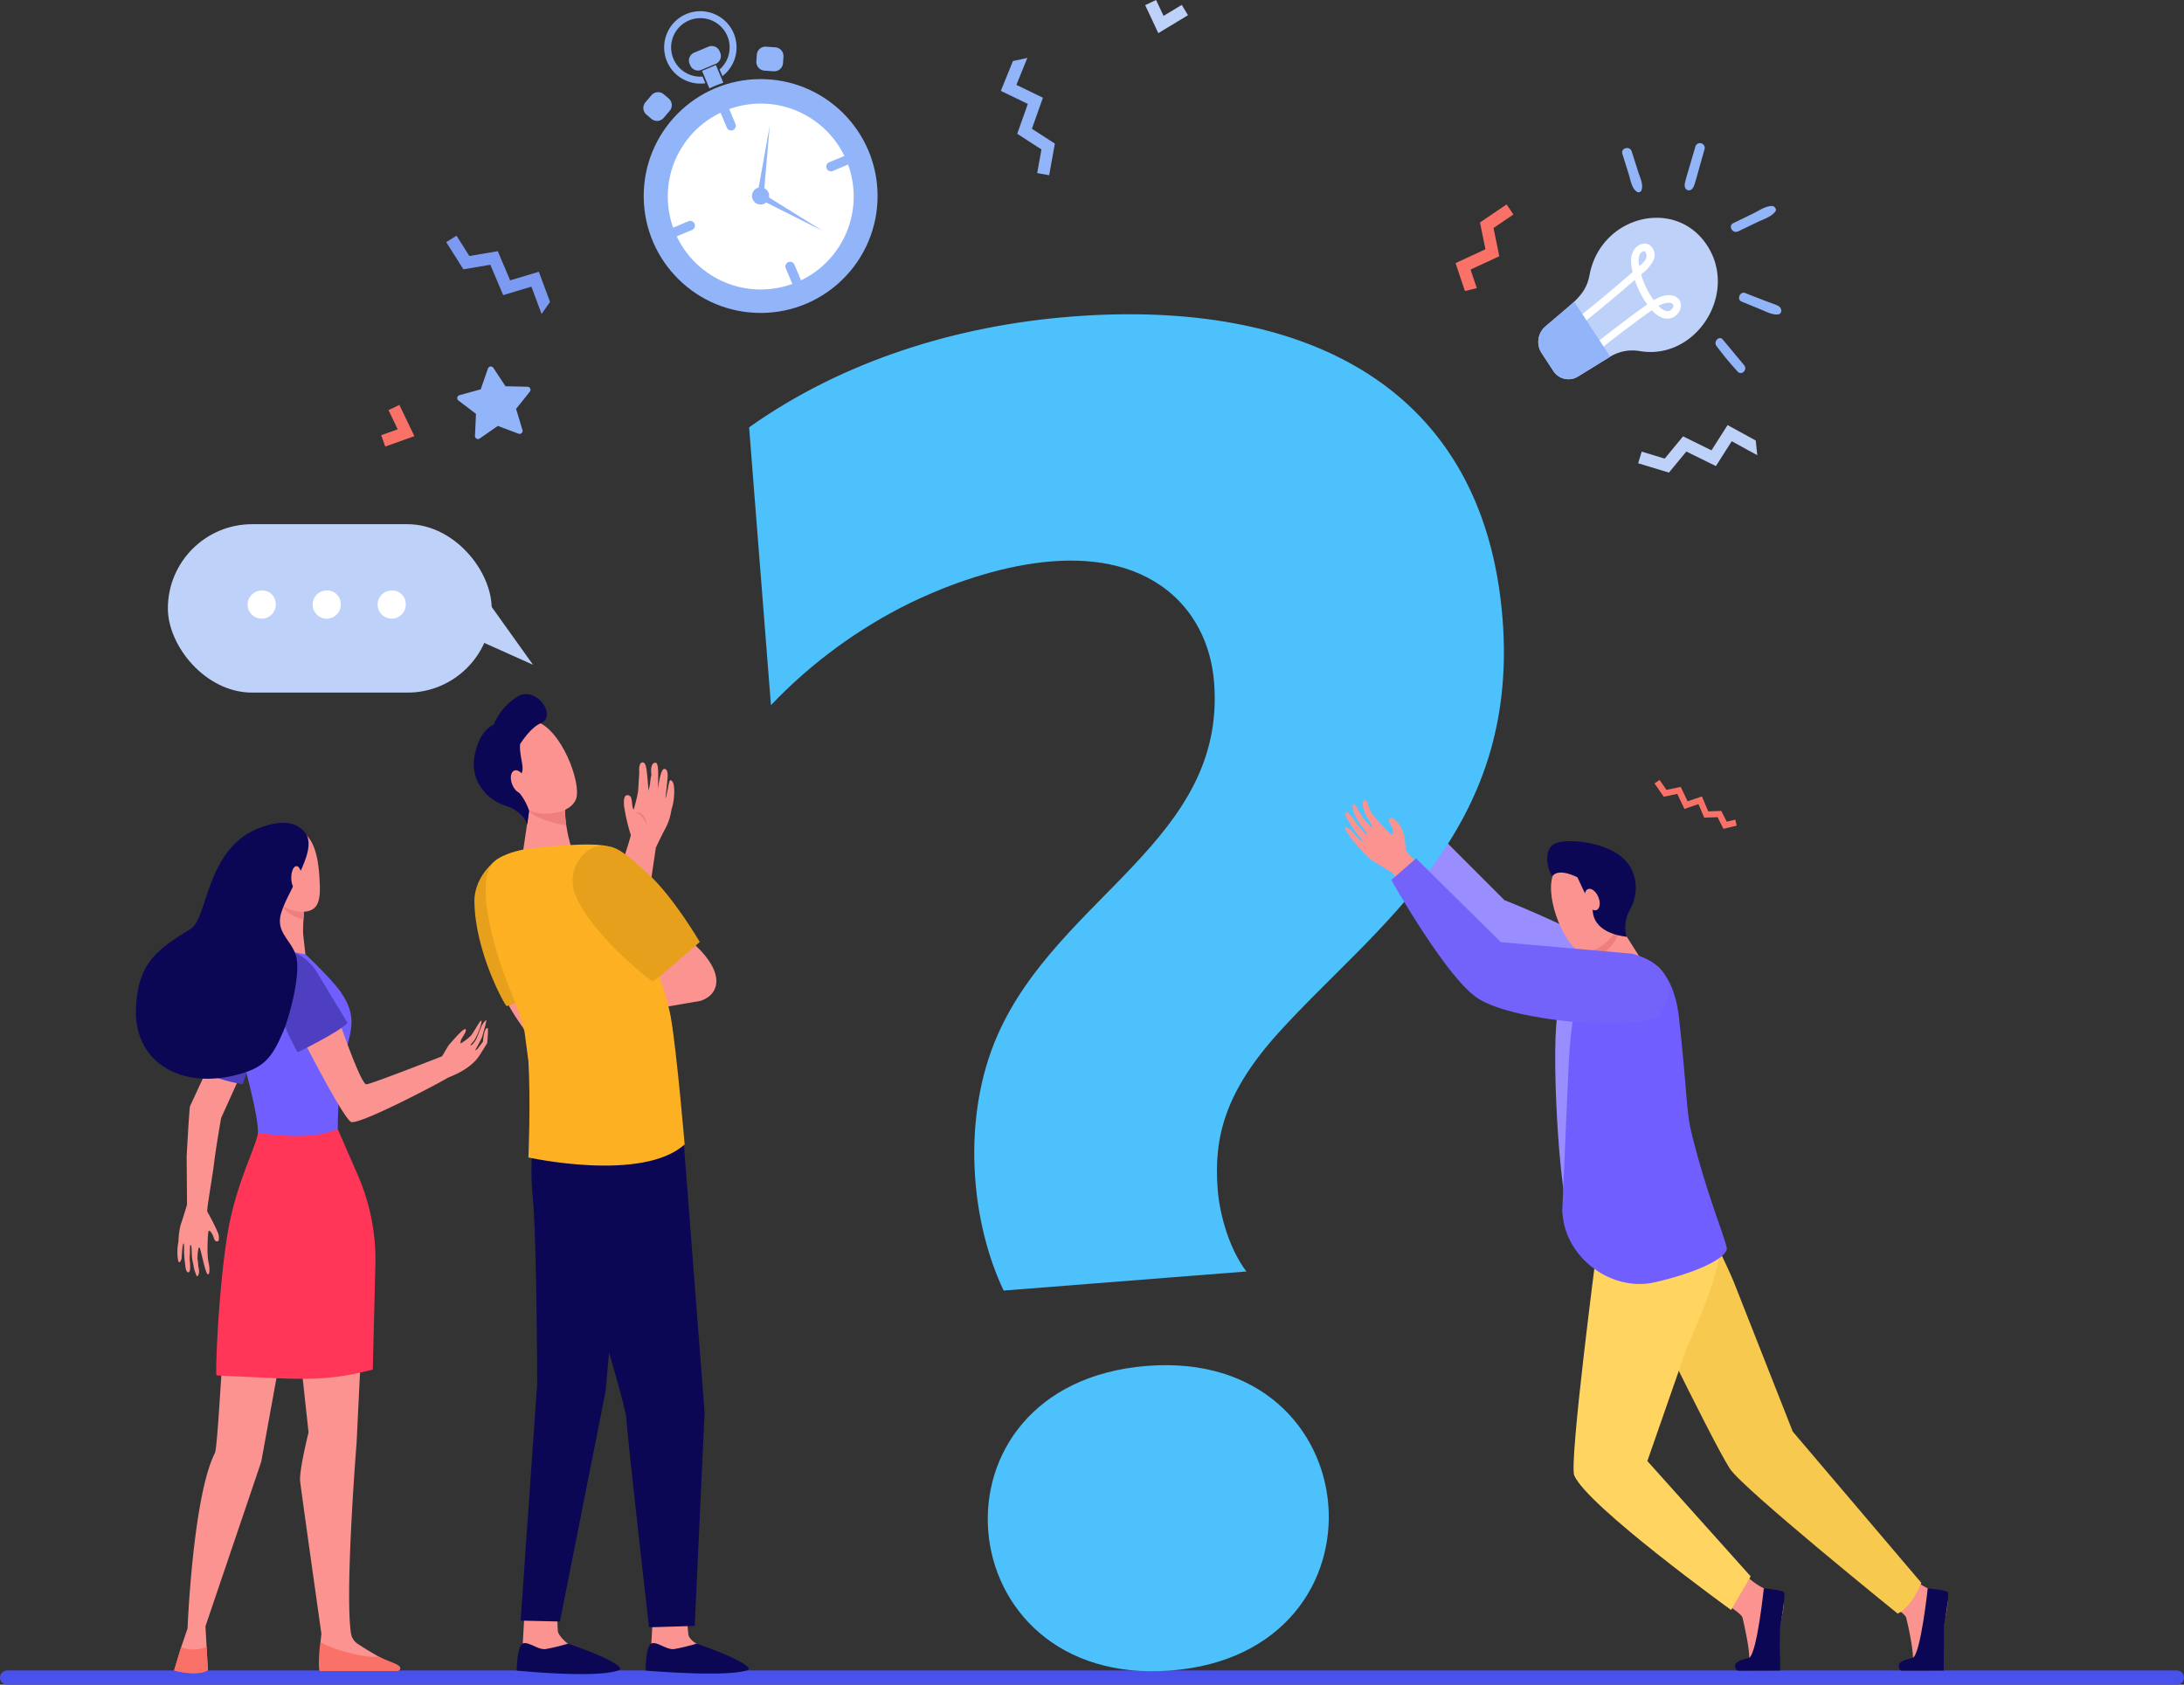 <svg xmlns="http://www.w3.org/2000/svg" xmlns:xlink="http://www.w3.org/1999/xlink" width="539.723" height="416.373" xmlns:v="https://vecta.io/nano"><rect width="100%" height="100%" fill="#333333" stroke="none"/><style><![CDATA[.V{fill:#fb9390}.W{fill:#0b0754}.X{fill:#92b5f9}.Y{fill:#bed1f9}.Z{fill:#fa7167}.a{fill:#ef7f7f}]]></style><path d="M537.962 412.854H1.82a1.8 1.8 0 0 0-1.816 1.643 1.76 1.76 0 0 0 1.756 1.877h536.2a1.76 1.76 0 0 0 1.76-1.76h0a1.76 1.76 0 0 0-1.758-1.76z" fill="#4951ec"/><g class="X"><circle cx="28.897" cy="28.897" r="28.897" transform="matrix(1 -.005 .005 1 158.933 19.694)"/><path d="M198.842 74.415c-10.499 4.4-22.615 2.043-30.698-5.973s-10.542-20.111-6.229-30.647 14.546-17.435 25.93-17.483 21.675 6.767 26.075 17.266c5.989 14.336-.756 30.814-15.078 36.836z"/></g><g fill="#fff"><circle cx="22.983" cy="22.983" r="22.983" transform="matrix(.526 -.85 .85 .526 156.374 56.02)"/><path d="M196.388 68.563a21.79 21.79 0 0 1-28.513-11.674 21.79 21.79 0 0 1 11.674-28.513 21.79 21.79 0 0 1 28.513 11.674c4.636 11.097-.587 23.853-11.674 28.513z"/></g><g class="X"><path d="M170.13 54.686l-3.6 1.508a1.16 1.16 0 1 0 .9 2.143l3.6-1.508c.592-.249.871-.93.622-1.522s-.93-.871-1.522-.622zm24.677 10.101c-.592.248-.871.929-.623 1.521l1.508 3.6c.249.592.93.871 1.522.622s.871-.93.622-1.522l-1.507-3.6c-.249-.591-.93-.869-1.522-.621zm13.698-26.183l-3.6 1.507c-.592.249-.871.93-.622 1.522s.93.871 1.522.622l3.6-1.508a1.162 1.162 0 1 0-.9-2.143zm-29.781-12.191c-.591.249-.87.929-.623 1.521l1.508 3.6c.249.592.93.871 1.522.622s.871-.93.622-1.522l-1.508-3.6c-.249-.591-.929-.869-1.521-.621zm8.187-11.266l.113-1.603a2.16 2.16 0 0 1 2.308-2.005l2.275.16c1.191.084 2.089 1.117 2.006 2.308l-.113 1.603a2.16 2.16 0 0 1-.74 1.482 2.17 2.17 0 0 1-1.571.525l-2.271-.16c-1.192-.084-2.091-1.118-2.007-2.31zM159.51 25.274l1.479-1.732a2.16 2.16 0 0 1 3.048-.24l1.222 1.044a2.16 2.16 0 0 1 .239 3.047l-1.479 1.732c-.776.908-2.141 1.016-3.049.24l-1.216-1.038a2.16 2.16 0 0 1-.244-3.053zm12.034-12.259l3.531-1.482a2.11 2.11 0 0 1 1.612-.008c.517.211.929.619 1.145 1.134l.157.374a2.1 2.1 0 0 1-1.123 2.749l-3.542 1.487a2.1 2.1 0 0 1-2.749-1.123l-.158-.375c-.45-1.072.054-2.306 1.126-2.755zm2.08 5.911a7.23 7.23 0 1 1 4.21-1.761l.69 1.646c3.566-2.738 4.546-7.698 2.289-11.586a8.95 8.95 0 0 0-11.196-3.76c-4.147 1.738-6.359 6.284-5.168 10.619a8.95 8.95 0 0 0 9.867 6.491z"/><path d="M176.571 21.276q1.085-.454 2.183-.816l-1.836-4.381-3.423 1.435 1.814 4.327q.621-.296 1.262-.565zm13.349 26.332a2.12 2.12 0 1 1-2.774-1.135 2.12 2.12 0 0 1 2.774 1.135z"/><path d="M190.221 31.099l-1.513 17.421a.8.8 0 0 1-1.589-.138c.006-.073-.128.694 3.102-17.283z"/><path d="M203.282 57.046L187.659 49.2a.8.8 0 0 1-.121-1.422.8.8 0 0 1 .837-.003c.062.032-.602-.377 14.907 9.271z"/><path d="M188.764 48.092c.135.323.063.696-.184.945s-.619.324-.943.192-.536-.448-.538-.798.208-.667.532-.802c.441-.185.948.023 1.133.464zm-60.637 59.093l-5.1-1.922-4.474 3.11a.75.75 0 0 1-1.176-.649l.252-5.443-4.341-3.294a.75.75 0 0 1 .254-1.319l5.255-1.442 1.791-5.146a.75.75 0 0 1 1.333-.166l3 4.552 5.448.113a.75.75 0 0 1 .569 1.216l-3.4 4.256 1.576 5.216a.75.75 0 0 1-.987.918z"/></g><path d="M135.929 74.615l-2.772-7.446-7.09 2.12-3.054-7.21-7.026 1.191-3.168-5.022-2.542 1.6 4.236 6.717 6.658-1.128 3.177 7.5 6.974-2.086 2.511 6.743z" fill="#7c9af2"/><path d="M433.891 108.875l-6.964-3.815-3.975 6.242-7.026-3.455-4.535 5.5-5.682-1.726-.873 2.876 7.6 2.309 4.3-5.209 7.31 3.595 3.91-6.14 6.311 3.457z" class="Y"/><path d="M250.317 15.097l-2.98 7.361 6.662 3.223-2.615 7.384 5.987 3.865-1.054 5.843 2.958.534 1.41-7.815-5.673-3.663 2.72-7.678-6.552-3.17 2.7-6.67z" class="X"/><path d="M425.915 204.853l-1.464-2.886-3.3.112-1.413-3.351-3.476 1.2-1.765-3.719-3.337.713-2.283-3.3 1.249-.864 1.707 2.468 3.521-.752 1.7 3.575 3.534-1.223 1.559 3.7 3.221-.109 1.358 2.674 2.1-.514.361 1.476zm-60.959-133.64l-1.541-4.585 7.1-3.3-1.427-6.982L374 53.011l-1.688-2.487-6.571 4.46 1.352 6.616-7.39 3.428 2.319 6.9z" class="Z"/><path d="M421.863 60.639c7.833 11.97-2.82 28.583-16.768 26.111-2.556-.414-5.175.125-7.359 1.515l-7.713 4.755a4.45 4.45 0 0 1-6.136-1.305l-2.967-4.535a5.05 5.05 0 0 1 1.013-6.524c6.975-5.973 9.943-7.668 10.879-12.677 2.742-14.654 21.217-19.312 29.051-7.34z" class="Y"/><path d="M403.468 67.224a14.77 14.77 0 0 1-.365-2.109c-.356-4.185 2.878-5.632 4.582-4.552a3.08 3.08 0 0 1 .906 3.812c-.734 1.359-1.769 2.532-3.024 3.432a20.2 20.2 0 0 0 3.1 6.372c3.814-2.3 6.539-1.042 6.716 1.038a3.39 3.39 0 0 1-2.036 3.273c-.771.336-2.769.8-5.133-1.818-6.438 4.54-14.84 11.25-14.866 11.27l-1.067-1.483c.026-.02 8.38-6.686 14.795-11.22a21.93 21.93 0 0 1-3.071-6.067c-7.337 6.405-13.8 11.469-14.031 11.652l-1.062-1.486c.474-.38 6.74-5.261 14.556-12.114zm3.094-5.1c-.568-.216-2.079.41-1.471 3.673 1.7-1.488 2.217-2.141 1.472-3.671zm3.283 13.489c.938.975 2.356 1.856 3.309.8 1.223-1.347-.525-2.36-3.309-.798z" fill="#fff"/><path d="M397.932 88.155l-.2.11-7.713 4.755a4.45 4.45 0 0 1-6.136-1.305l-2.967-4.535a5.05 5.05 0 0 1 1.013-6.524l7.1-6.1z" class="X"/><path d="M51.702 312.858l-.3-1.639c-.061-.485-.13-1.953-.13-1.953s0-5.124.377-5.094.87.91.981 1.226l.382.991c.06.163.183.295.341.367s.338.079.5.018c.4-.111.234-1.467.083-1.924a53.1 53.1 0 0 0-2.7-5.365c-.235-.456 1.4-9.344 1.716-12.434h0c.671-5.042 1.613-10.192 1.687-10.725l8.979-19.847-5.994-6.121-10.663 23.039c-.185.549-.834 12.355-.83 12.356l.085 11.962s-.846 2.94-1.5 4.781c-.391 1.414-.596 2.873-.61 4.34a12.57 12.57 0 0 0-.159 4.265c.27 2.006.94-.03.94-.03s.173-3.814.473-3.753c.231.047.013 2.127.289 4.349l.213 1.653c.184 1.358 1.078 1.623 1.113.168.023-.659-.002-1.319-.075-1.974a11.28 11.28 0 0 1 .04-1.856c-.023-.638-.006-1.277.053-1.913.06.033.221-.19.315.414.113.726.009 2.326.26 3.381a44.52 44.52 0 0 1 .361 1.866 12.87 12.87 0 0 0 .7 2.009c.666-.028.665-1.593.365-2.379a9.1 9.1 0 0 0-.2-1.928c0 0 .064-2.813.464-2.814.329 0 1.484 6.748 2.15 6.672.549-.06.294-2.108.294-2.108z" class="V"/><path d="M59.963 267.976a42.67 42.67 0 0 1-5.7-1.38l-4.37-1.84s2.894-12.385 6.5-19.9c1.492-3.109 3-4.608 5.106-4.968.013 0 4.437 2.913 4.261 9.935-.04 1.645-5.797 18.153-5.797 18.153z" fill="#4d3fbf"/><path d="M71.422 309.594l4.83 44.435s-2.361 9.4-2.076 12.066 5.25 37.689 5.25 37.689l-.21 1.965-.005 5.8H97.64a82.39 82.39 0 0 1-9.383-5.369 3.9 3.9 0 0 1-1.564-2.781c-1.461-10.794 1.43-46.8 1.43-46.8l2.277-46.865zm-14.811 9.347c-1.04.271-2.643 38.477-3.5 40.171-5.464 10.735-6.763 43.374-6.763 43.374l-1.588 4.647-1.7 5.7s5.457 1.494 8.319-.133l-.317-5.618-.29-5.138 13.787-40.663 7.544-41.476z" class="V"/><path d="M84.03 244.932c-2.224-3.13-11.4-12.194-12.419-12.175-2.972.053-12.726.057-14.632 1.054l.011 2.135a114.9 114.9 0 0 0 3.67 28.287c1.673 6.439 3.259 13.314 3.064 15.783l.047.047c2.647 2.68 6.31 4.105 10.071 3.919s7.266-1.966 9.635-4.895h0A117.28 117.28 0 0 1 84.249 266c1.245-9.78 5.305-13.295-.219-21.068z" fill="#705eff"/><path d="M68.622 223.043s.257 6.366-.3 8.78-1.3 2.6 3.472 3.331l3.68.719-.563-5.041c-.122-2.464.551-10.074.551-10.074z" class="V"/><path d="M72.253 226.211a8.38 8.38 0 0 0 2.743 1l.467-6.455-6.527 2.18c.787 1.373 1.934 2.506 3.317 3.275z" class="a"/><path d="M70.135 205.212a8.34 8.34 0 0 0-4.229 3.963c-1.5 3-2.066 11.436 3.863 14.735 2.934 1.633 6.32 1.943 7.913.507 1.626-1.466 1.428-4.722 1.265-7.43-.322-5.362-1.502-13.481-8.812-11.775z" class="V"/><path d="M65.769 215.801c.337 1.408-.113 2.767-1 3.036s-1.885-.656-2.222-2.064.113-2.767 1-3.036 1.883.656 2.222 2.064z" fill="#f7a491"/><path d="M51.052 407.059c-2.02.798-4.263.824-6.3.073l-1.748 5.721s5.5 1.628 8.357 0z" class="Z"/><path d="M53.446 341.632z" fill="#f47458"/><path d="M79.02 412.991h19.159c.709-.066.881-.662.635-1.029-.506-.757-2.741-1.312-5.253-2.517-4.407.478-13.654-2.653-14.349-3.706-.401 2.107-.586 7.162-.192 7.252z" class="Z"/><path d="M117.502 259.406c.371-.516 1.614-3.039 1.614-3.039s1.288-4.323 1.021-4.266a4.81 4.81 0 0 0-1.318 1.954c-.384.8-.8 2.2-1.2 2.891-.7 1.213-1.478 1.72-1.285 1.252.141-.341.619-.623 1.04-1.349 1.024-1.77 1.929-4.663 1.535-4.6-.347.051-1.337 2.046-2.433 3.6a11.33 11.33 0 0 1-2.688 2.061c.016-.323.074-.642.173-.949.108-.338 1.63-2.357 1.035-2.611s-4.217 4.117-4.217 4.117l-1.488 2.534-.131.1h-.005s-18.069 7.084-18.675 6.892c-1.421-.45-6.277-14.525-6.277-14.525l-10.11 1.823c-.146-.079 10.628 20.95 12.637 21.981 1.764.905 20.547-8.88 24.075-10.974 4.859-1.87 6.756-4.094 7.544-5.233.424-.612 2.052-3.272 2.052-3.272s.349-3.686.085-3.719c-.891-.109-1.138 3.365-1.138 3.365s-1.205 1.64-1.415 1.855c-.523.522-.431.112-.431.112z" class="V"/><path d="M67.564 241.193c-1.38 5.848 5.979 18.886 5.979 18.886s10.484-5.092 12.327-7.286l-7.68-12.714c-.968-1.683-4.365-5.163-6.654-4.524-1.457.407-3.972 5.638-3.972 5.638z" fill="#4d3fbf"/><path d="M69.23 226.773c.783-5.366 9.682-16.3 6.245-20.865-2.781-3.7-7.629-2.591-10.718-1.528-14.009 4.819-13.2 22.43-17.626 25.184-8.017 4.993-12.949 8.1-13.527 19.352-.686 13.341 10.646 20.155 24.272 16.891 7.326-1.755 9.268-4.153 12.206-11.071 1.325-3.119 4-12.847 3.265-17.6-.655-4.258-4.748-6.042-4.117-10.363z" class="W"/><path d="M74.555 216.938c0 1.588-.577 2.876-1.288 2.876s-1.288-1.288-1.288-2.876.577-2.876 1.288-2.876 1.288 1.288 1.288 2.876z" class="V"/><path d="M92.121 338.499l.656-26.361c.117-7.432-1.355-14.802-4.317-21.619l-4.982-11.432c-1.955.695-3.977 1.187-6.033 1.467-4.607.532-9.138 0-13.72-.537a3.66 3.66 0 0 1-.063.466c-.831 3.882-5.462 12.537-7.413 24.367-2.214 13.428-3.042 33.512-2.765 35.088 21.171.961 26.22 1.725 38.637-1.439z" fill="#ff3658"/><g fill="#998dff"><path d="M355.85 206.531l15.946 15.946s30.366 11.875 33.759 19.17-3.054 6.955-10.179 5.937-27.312-13.571-27.312-13.571l-18.492-21.375z"/><path d="M402.523 238.448l-3.944-1.4-7.634 3.563s-3.944 2.672-5.853 9.288 0 46.185 3.181 52.547 14.25-63.998 14.25-63.998z"/></g><path d="M427.565 397.129s2.8 1.806 3.034 2.637 2.287 9.822 1.517 10.864-3.587.538-2.493 1.3c.827.573 6.157 1.012 9.564.093.995-.269.54-8.673.686-9.954.212-1.859 1.5-6.08.719-7.18-.381-.536-2.569-1.479-4.536-2.246a16.28 16.28 0 0 1-4.368-3.09z" class="V"/><path d="M435.882 392.569s-1.656 15.95-3.594 17.129c-.514.313-3.24.546-3.491 1.848-.007.033-.063 1.336.764 1.368l10.337-.032.042-10.915s1.428-7.842.962-8.429-5.02-.969-5.02-.969z" class="W"/><path d="M468.025 397.129s2.8 1.806 3.035 2.637 2.287 9.822 1.517 10.864-3.588.538-2.493 1.3c.827.573 6.157 1.012 9.564.093.994-.269.54-8.673.686-9.954.212-1.859 1.5-6.08.719-7.18-.381-.536-2.569-1.479-4.536-2.246-1.616-.782-3.092-1.826-4.368-3.09z" class="V"/><path d="M417.246 293.466s9.452 18.77 11.39 23.81l14.405 36.548 31.769 37.372s-2.326 6-5.843 7.614c0 0-38.3-30.929-41.454-35.8-4.8-7.425-26.671-52.92-26.671-52.92l-4.066-8.75z" fill="#f7c94e"/><path d="M394.399 293.266l.151 16.006s-6.838 52.282-5.513 55.388c3.232 7.577 38.763 33.249 38.763 33.249l4.835-8.312-25.531-28.5 9.669-27.737c2.706-6.443 8.461-18.893 8.315-25.88-.125-5.988-11.994-19.872-11.994-19.872z" fill="#ffd460"/><path d="M408.907 316.922c9.414-2.139 17.033-5.465 17.813-8.091.354-1.188-4.9-13.13-8.759-29.076-1.261-5.206-1.034-10.1-3.053-28.33-.429-3.868-2.031-11.975-8.02-14.066a8.99 8.99 0 0 0-3.278-.64c-.05.009-7.62.06-11.084 1.982-.854 1.161-4.041 7.507-4.889 24.811l-1.569 35.752q.069.877.176 1.7c1.355 10.47 12.366 18.296 22.663 15.958z" fill="#705eff"/><path d="M392.267 250.532h.027c3.837-.424 13.49-13.07 13.49-13.07l-.021-.035-5.956-9.433s-8.773 1.6-7.056 4.269 2.678 9.078 2.678 9.078c-.029.073-.068.161-.12.267-1.451 2.807-2.476 5.815-3.042 8.924z" class="V"/><path d="M392.752 232.263c-1.716-2.669 7.058-4.267 7.058-4.267l.5.785a5.11 5.11 0 0 1-.246 1.79c-1.026 2.682-3.022 4.882-5.592 6.163a17.01 17.01 0 0 0-1.72-4.471z" class="a"/><path d="M394.856 213.078c.189-.18 6.843 10.763 5.245 15.269s-6.974 8.1-10.165 6.492c-3.531-1.778-8.87-14.329-5.651-19.653s10.571-2.108 10.571-2.108z" class="V"/><path d="M385.221 208.167c3.916-.841 10.911.315 14.849 3.085 4.843 3.407 5 9.452 2.82 13.4s-.868 6.863-.868 6.863-6.806-.427-8.185-5.06c-.578-1.944.141-3.261-1.167-4.357-1.007-.844-1.854-3.3-2.852-5.274 0 0-4.39-2.334-6.062-.413-.571.662-3.56-7.165 1.465-8.244z" class="W"/><path d="M391.985 222.953c.6 1.429 1.752 2.308 2.583 1.962s1.022-1.785.427-3.214-1.752-2.308-2.583-1.961-1.022 1.784-.427 3.213z" class="V"/><path d="M476.386 392.588s-1.7 15.932-3.638 17.11c-.514.313-3.24.546-3.491 1.848-.007.033-.085 1.378.763 1.357l10.327-.021.053-10.914s1.428-7.842.961-8.429-4.975-.951-4.975-.951z" class="W"/><path d="M248.031 318.964c-8.208-17.17-10.462-42.792-1.517-63.116 15.08-34.3 56.574-48.3 53.519-87.181-.769-9.793-5.126-17.669-11.544-22.736-16.889-13.336-44.062-6.278-63.456 3.035-12.91 6.331-24.595 14.904-34.51 25.318l-5.4-68.665c23.281-16.52 51.451-25.158 79.567-27.367 57.615-4.527 102.107 17.082 106.635 74.713 4.13 52.561-31.39 75.846-55.217 102.121-13.226 14.585-16.214 25.82-15.191 38.834.529 6.728 3.052 15.035 7.108 20.33zm41.369 93.9c-56 4.4-62.489-70.837-5.915-75.282 55.726-4.383 61.704 70.895 5.915 75.279z" fill="#4cc1fc"/><path d="M347.313 210.002c.06-1.285-.086-2.571-.432-3.81-.24-1.025-.709-1.982-1.371-2.8a6.4 6.4 0 0 0-1.271-1.111c-.205-.155-.483-.172-.705-.042s-.344.381-.309.636c.128.353.79 1.571.918 1.923s.186 1.218-.107 1.506-4.931-5.032-5.219-5.5a18.4 18.4 0 0 1-.795-2.126s-.4-1.259-.9-.938c-.323.21-.678 1.246.252 3.29.813 1.784 1.937 3.21 1.809 3.315-.333.275-2.348-2.137-2.348-2.137a10.6 10.6 0 0 0-1.179-1.821c-.3-.893-.846-2-1.418-1.569.034.668.126 1.332.274 1.984l1 1.878c.528 1.093 1.731 2.419 2.143 3.131.344.592.01.455-.017.525-.479-.497-.924-1.024-1.333-1.58-.484-.495-.927-1.028-1.327-1.593-.396-.622-.836-1.215-1.315-1.776-1.044-1.246-1.6-.4-.8.914l.976 1.59c1.322 2.131 2.953 3.8 2.794 4-.206.26-3.009-2.951-3.009-2.951s-1.976-1.317-.8.621c.816 1.361 1.793 2.619 2.908 3.747 1.018 1.308 2.204 2.475 3.528 3.472l4.777 2.91c.339.41 1.2 1.742 2.4 3.624l4.417-5.316c-1.282-1.239-2.465-2.575-3.541-3.996z" class="V"/><path d="M343.828 217.498l6.107-5.344 20.972 20.7 32.551 2.87 1.3.407c11.777 4.068 6.929 13.678 4.66 15.165-5.286 3.464-34.641 1.387-44.046-4.446-7.742-4.807-21.544-29.352-21.544-29.352z" fill="#7463fa"/><path d="M125.275 247.172c.145.601.369 1.18.666 1.723a65.18 65.18 0 0 0 6.37 9.044l3.443-8.279s-.561-2.6-1.535-6.316c-3.326.927-6.493 1.464-8.944 3.828z" class="V"/><path d="M145.016 239.991s-19.2 8.826-19.826 8.658c-.4-.109-7.878-13.467-7.957-26.028-.037-5.8 5.609-12.781 11.907-11.4 3.171.695 3.122 1.636 7.814 8.912s8.062 19.858 8.062 19.858z" fill="#e6a01b"/><path d="M161.41 398.237l-.458 8.066-.827 4.477c0 3.49 15.53-2.963 12.049-4.51-.315-.14-1.965-1.2-2.069-2.387-.16-1.83-.565-5.533-.565-5.533z" class="V"/><path d="M172.136 406.236a55.99 55.99 0 0 1-5.513 1.335c-1.867.266-4.329-1.981-5.65-1.374-1.454.668-1.4 6.683-1.4 6.683s19.552 1.712 25.05-.059c2.181-.706-5.033-4.098-12.487-6.585z" class="W"/><path d="M129.642 398.237l-.458 8.066-.827 4.477c0 3.49 15.529-2.963 12.049-4.51-.315-.14-2.455-1.99-2.558-3.177-.16-1.83-.075-4.743-.075-4.743z" class="V"/><path d="M140.367 406.236a56 56 0 0 1-5.513 1.335c-1.867.266-4.329-1.981-5.65-1.374-1.454.668-1.512 6.683-1.512 6.683s19.641 2 25.165-.059c2.145-.798-5.036-4.098-12.49-6.585z" class="W"/><path d="M134.388 251.632l13.677-20.448.372-1.105c.689-2.029 2.122-6.251 3.371-10.452l.013-.045c.392-1.468 1.224-4.029 2.028-6.507.894-2.755 2-6.171 2.042-6.754l-.184-.516c-.602-2.014-1.076-4.063-1.419-6.137-.153-.916-.305-3.143.715-3.143 1.6 0 .84 2.224 1.579 3.613a37.01 37.01 0 0 0 1.112-4.634l.268-4.348c.052-.328-.275-2.726.85-2.726h.054c1.011.079.988 2.628 1.408 6.941a21.98 21.98 0 0 0 .366-1.645c.062-.766.177-1.526.343-2.276-.2-1.2-.085-3.1 1.114-2.918.6.09.552 2.735.552 2.735l-.023 3.712c.123-.938.6-4.941 1.545-4.941.78 0 .843 1.078.826 1.93-.009.5-.5 4.841-.527 5.345.367-.658.8-4.479 1.167-4.479 1.521 0 .971 5.433.413 6.849-.073.249-.13.502-.173.758a13.96 13.96 0 0 1-1.3 4.043c-.955 1.744-2.272 4.517-2.474 4.942-.147.866-.6 3.981-1.181 7.9l-.8 5.419h-.015c-.052.412-.337 1.722-1.419 6.638-1.48 6.727-1.634 7.018-1.7 7.142-.643 1.215-15.389 22.588-16.017 23.5l-.37.536z" class="V"/><path d="M159.827 203.94s-1.11-3.03-3.086-3.035a2.15 2.15 0 0 1 2.051.375 4.34 4.34 0 0 1 1.035 2.66z" class="a"/><path d="M131.083 198.086l-1.76 11.884s6.709 5.749 10.619 4.536c3.281-1.017 1.031-5.6 1.031-5.6s-1.748-6.344-1.212-9.669-8.678-1.151-8.678-1.151z" class="V"/><path d="M132.348 201.679a26.1 26.1 0 0 0 7.593 2.284c-.282-1.558-.342-3.147-.179-4.722.248-1.535-1.582-1.9-3.624-1.845l-5.054.69-.338 2.284c.448.532.991.976 1.602 1.309z" class="a"/><path d="M122.617 184.375c-.277 0 2.652 13.276 7.184 15.56s11.292 1.093 12.561-2.482c1.4-3.955-3.714-17.5-10.089-19.219s-9.656 6.141-9.656 6.141z" class="V"/><path d="M127.861 172.18a14.99 14.99 0 0 0-5.841 6.887c-1.7.861-3.755 2.722-4.742 7.737-1.214 6.167 3.1 10.921 7.675 12.351s5.347 4.66 5.347 4.66l.453-3.477a14.01 14.01 0 0 0-2.548-4.542c-1.53-1.515.725-3.723.923-5.524.152-1.387-.8-4.079-.6-6.354 0 0 2.542-4.111 5.047-5.127 4.275-1.73-1.068-9.467-5.714-6.611z" class="W"/><path d="M129.788 192.586c.592 1.533.35 3.055-.541 3.4s-2.094-.619-2.686-2.153-.35-3.055.541-3.4 2.094.62 2.686 2.153zm16.884 59.375l26.383-4.591s-3-8.065-4.074-8.065-19.949 8.795-19.949 8.795l-1.5 3.217z" class="V"/><g class="W"><path d="M133.158 271.266s-2.632 13.579-1.559 23.875 1.157 46.871 1.157 46.871l-4.092 58.521 9.711.226 11.3-56.991c-.215 1.501 3.861-41.184 3.861-41.184l-13.728-32.6z"/><path d="M135.729 270.622s-1.716 12.227.429 17.589 18.4 57.979 18.613 62.269 5.619 51.708 5.619 51.708l11.292-.339 2.443-52.719-5.115-66.26-4.966-16.752z"/></g><path d="M129.323 209.97s2.784 1.95 5.382 1.724 6.269-2.784 6.269-2.784l-.51-1.846-6.888-.931c-.169.114-4.253 3.837-4.253 3.837zm29.678 28.938s9.979 10.05 14.484 8.334 6.369-7.582-4.622-16.163c-9.837-7.681-9.862 7.829-9.862 7.829z" class="V"/><path d="M165.762 251.317c-1.482-8.607-12.227-35.393-13.085-40.326-.417-2.4-6.212-2.453-11.733-2.139-5.831.331-11.622 1.118-11.622 1.118s-5.162.9-7.433 3.175-2.874 8.552.39 20.475c2.577 9.411 5.772 14.58 7.353 21.435l.958 7.218c.581 10.251-.007 23.793-.007 23.793s28.1 6.221 38.61-3.217c.001 0-1.912-22.713-3.431-31.532z" fill="#fdb122"/><path d="M172.928 232.81s-11.026 9.714-11.67 9.714c-.414 0-15.734-12.028-19.27-21.909-1.955-5.463 2.146-11.574 6.83-11.554 3.247.014 4.69.907 11.125 6.7s12.985 17.049 12.985 17.049z" fill="#e6a01b"/><g class="Y"><rect width="80.02" height="41.625" rx="20.813" x="41.486" y="129.554"/><path d="M112.01 155.462l19.708 8.833-13.195-18.469z"/></g><g fill="#fff"><use xlink:href="#B"/><use xlink:href="#B" x="16.061"/><use xlink:href="#B" x="32.12"/></g><path d="M286.249 8.191l-3.248-6.924 2.7-1.266 1.841 3.926 4.5-2.721 1.543 2.551z" class="Y"/><path d="M102.403 107.796l-7.2 2.569-1-2.807 4.084-1.456-2.277-4.738 2.687-1.291z" class="Z"/><path d="M400.934 38.046q.8 2.559 1.6 5.118c.419 1.335.73 3.5 2.033 4.259.357.206.813.086 1.024-.268.645-1.422-.283-3.241-.728-4.633l-1.633-5.109c-.465-1.456-2.762-.837-2.3.634zm18.055-1.852c-2.763 9.431-2.791 9.147-2.586 10.11a1.02 1.02 0 0 0 1.693.447c.646-.666.485-.47 3.154-9.933.144-.614-.223-1.232-.831-1.399s-1.24.175-1.431.776zm10.539 20.993l4.883-2.342c1.448-.694 3.316-1.247 4.307-2.563.436-.579-.163-1.341-.78-1.359-1.608-.047-3.323 1.185-4.728 1.867l-4.871 2.363c-1.365.662-.171 2.686 1.189 2.034zm-5.334 28.332a77.82 77.82 0 0 0 5.235 6.328c1.018 1.059 2.5-.5 1.588-1.588l-5.249-6.314c-.885-1.129-2.439.457-1.574 1.574zm6.144-11.006l4.566 1.874c1.4.548 3.061 1.527 4.576 1.312.8-.114.9-1.187.445-1.685-.567-.623-.87-.576-4.2-1.858l-4.5-1.75c-1.211-.453-2.086 1.582-.888 2.107z" class="X"/><defs ><path id="B" d="M68.13 149.02c.169 1.433-.564 2.822-1.844 3.49s-2.838.475-3.917-.484-1.453-2.484-.94-3.833 1.806-2.241 3.249-2.241a3.28 3.28 0 0 1 3.452 3.068z"/></defs></svg>